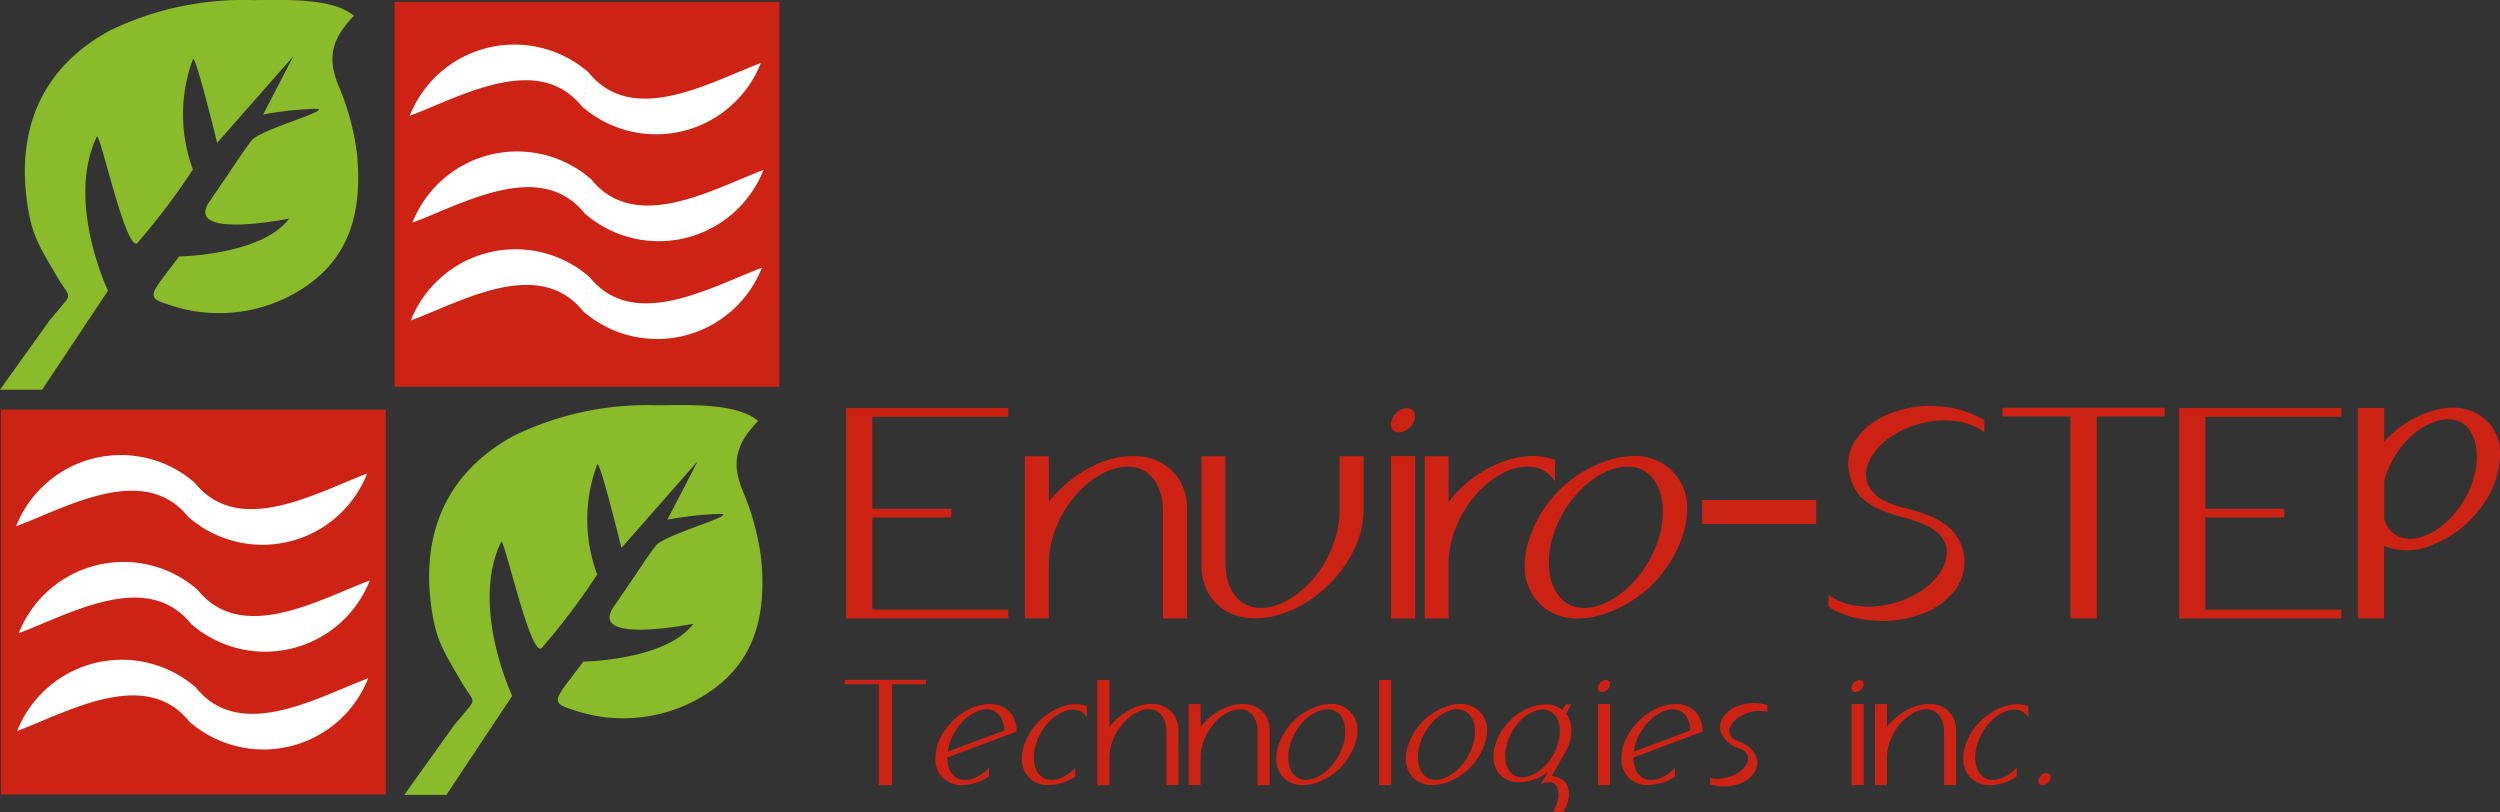 <?xml version="1.0" encoding="UTF-8"?> <svg xmlns="http://www.w3.org/2000/svg" xmlns:xlink="http://www.w3.org/1999/xlink" width="207.428" height="67.37" viewBox="0 0 207.428 67.37"><rect x="0" y="0" width="207.428" height="67.37" fill="#333333" stroke="none"/><defs><clipPath id="clip-path"><rect id="Rectangle_73" data-name="Rectangle 73" width="207.428" height="67.37" transform="translate(0 0)" fill="none"></rect></clipPath></defs><g id="Groupe_98" data-name="Groupe 98" clip-path="url(#clip-path)"><path id="Tracé_86" data-name="Tracé 86" d="M4.112,26.589,0,32.334H3.493l5.464-8.215s-3.513-7.4-.92-12.783c.232-.482,2.439,9.709,3.37,8.814a56.772,56.772,0,0,0,4.6-6.092,13.112,13.112,0,0,1,0-9.138c.186-.525,2.009,6.935,2.009,6.935l6.323-7.191L21.833,9.5a29.569,29.569,0,0,1,4.321-.475c1.771,0-4.554,1.71-5.268,2.618s-1.3,1.875-3.5,5.073,6.6,1.423,6.6,1.423c-2.268,3.046-9.123,3.137-9.123,3.137l-1.57,2.069c-.777,1.124-.864,1.469.605,1.9a12.787,12.787,0,0,0,11.061-1.21c4.147-2.592,5.1-6.567,4.665-11.233a20.959,20.959,0,0,0-1.469-5.531c-1.037-2.419-.691-3.974,1.209-5.962-1.814-1.556-6.134-1.3-8.381-1.3A25.407,25.407,0,0,0,9.138,2.522C3.694,5.46,1.4,10.391,2.225,16.607c.381,2.876.944,3.664,2.6,6.505.648,1.109,1.122,1.282.605,1.9L4.112,26.589" transform="translate(0 0)" fill="#8abb2a"></path><path id="Tracé_87" data-name="Tracé 87" d="M67.146,89.75,63.034,95.5h3.493L71.99,87.28s-3.512-7.4-.92-12.783c.232-.481,2.439,9.709,3.37,8.814a56.718,56.718,0,0,0,4.6-6.092,13.112,13.112,0,0,1,0-9.138c.186-.525,2.009,6.935,2.009,6.935l6.322-7.191-2.505,4.839a29.557,29.557,0,0,1,4.32-.475c1.772,0-4.554,1.711-5.267,2.618s-1.295,1.875-3.5,5.072,6.6,1.423,6.6,1.423c-2.268,3.047-9.123,3.137-9.123,3.137l-1.57,2.069c-.778,1.124-.864,1.47.6,1.9A12.786,12.786,0,0,0,87.985,87.2c4.148-2.593,5.1-6.567,4.666-11.234a20.958,20.958,0,0,0-1.469-5.531c-1.037-2.419-.691-3.974,1.21-5.962-1.815-1.556-6.135-1.3-8.382-1.3a25.406,25.406,0,0,0-11.838,2.506c-5.444,2.939-7.738,7.87-6.913,14.085.382,2.876.944,3.664,2.6,6.505.648,1.109,1.121,1.283.605,1.9L67.146,89.75" transform="translate(-29.49 -29.549)" fill="#8abb2a"></path><rect id="Rectangle_69" data-name="Rectangle 69" width="31.929" height="31.929" transform="translate(0.081 33.988)" fill="#cd2315"></rect><rect id="Rectangle_70" data-name="Rectangle 70" width="31.929" height="31.929" transform="translate(32.743 0.158)" fill="#cd2315"></rect><path id="Tracé_88" data-name="Tracé 88" d="M78.732,9.254a9.34,9.34,0,0,0-14.848,3.591c4.257-1.6,10.643-5.322,14.307-.76" transform="translate(-29.888 -3.235)" fill="#fff"></path><path id="Tracé_89" data-name="Tracé 89" d="M90.717,13.423a9.34,9.34,0,0,0,14.848-3.591c-4.257,1.6-10.643,5.322-14.307.76" transform="translate(-42.441 -4.6)" fill="#fff"></path><path id="Tracé_90" data-name="Tracé 90" d="M79.149,25.92A9.34,9.34,0,0,0,64.3,29.511c4.257-1.6,10.643-5.322,14.307-.76" transform="translate(-30.083 -11.032)" fill="#fff"></path><path id="Tracé_91" data-name="Tracé 91" d="M91.134,30.089A9.34,9.34,0,0,0,105.982,26.5c-4.257,1.6-10.643,5.322-14.307.76" transform="translate(-42.636 -12.397)" fill="#fff"></path><path id="Tracé_92" data-name="Tracé 92" d="M78.9,41.171a9.34,9.34,0,0,0-14.848,3.591c4.257-1.6,10.643-5.322,14.307-.76" transform="translate(-29.966 -18.168)" fill="#fff"></path><path id="Tracé_93" data-name="Tracé 93" d="M90.884,45.34a9.34,9.34,0,0,0,14.848-3.591c-4.257,1.6-10.643,5.322-14.307.76" transform="translate(-42.519 -19.532)" fill="#fff"></path><path id="Tracé_94" data-name="Tracé 94" d="M17.357,73.254A9.34,9.34,0,0,0,2.509,76.845c4.257-1.6,10.643-5.322,14.307-.76" transform="translate(-1.174 -33.177)" fill="#fff"></path><path id="Tracé_95" data-name="Tracé 95" d="M29.342,77.423A9.34,9.34,0,0,0,44.19,73.832c-4.257,1.6-10.643,5.322-14.307.76" transform="translate(-13.727 -34.542)" fill="#fff"></path><path id="Tracé_96" data-name="Tracé 96" d="M17.774,89.921A9.34,9.34,0,0,0,2.926,93.512c4.257-1.6,10.643-5.322,14.307-.76" transform="translate(-1.369 -40.975)" fill="#fff"></path><path id="Tracé_97" data-name="Tracé 97" d="M29.759,94.09A9.34,9.34,0,0,0,44.607,90.5c-4.257,1.6-10.643,5.322-14.307.76" transform="translate(-13.923 -42.339)" fill="#fff"></path><path id="Tracé_98" data-name="Tracé 98" d="M17.524,105.171a9.34,9.34,0,0,0-14.848,3.591c4.257-1.6,10.643-5.322,14.307-.76" transform="translate(-1.252 -48.11)" fill="#fff"></path><path id="Tracé_99" data-name="Tracé 99" d="M29.509,109.34a9.34,9.34,0,0,0,14.848-3.591c-4.257,1.6-10.643,5.322-14.307.76" transform="translate(-13.806 -49.474)" fill="#fff"></path><path id="Tracé_100" data-name="Tracé 100" d="M145.386,81.073H131.93V63.622h13.456v.721H134.1v7.639h6.548V72.7H134.1v7.65h11.284Z" transform="translate(-61.723 -29.765)" fill="#cd2315"></path><path id="Tracé_101" data-name="Tracé 101" d="M159.8,71.118h1.986v3.787a10.578,10.578,0,0,1,3.481-2.881,7.574,7.574,0,0,1,3.481-.917,3.874,3.874,0,0,1,.415.022,4.253,4.253,0,0,1,3,1.353,4.388,4.388,0,0,1,1.091,3.034v9.058h-2V75.691a6.052,6.052,0,0,0-.044-.709,4.428,4.428,0,0,0-.469-1.539,2.792,2.792,0,0,0-.829-.971,2.679,2.679,0,0,0-1.135-.458,3.914,3.914,0,0,0-1.462.109,5.683,5.683,0,0,0-1.659.775,7.975,7.975,0,0,0-1.6,1.408,10.039,10.039,0,0,0-1.288,1.888,9.767,9.767,0,0,0-.785,2.128,7.541,7.541,0,0,0-.2,1.659v4.595H159.8Z" transform="translate(-74.761 -33.267)" fill="#cd2315"></path><path id="Tracé_102" data-name="Tracé 102" d="M200.777,75.614a7.614,7.614,0,0,1-.862,3.4,10.5,10.5,0,0,1-2.455,3.176,9.72,9.72,0,0,1-3.383,1.987,7.071,7.071,0,0,1-2.27.4,5.648,5.648,0,0,1-1.113-.109,4.035,4.035,0,0,1-2.488-1.517,4.537,4.537,0,0,1-.884-2.837V71.128h1.986V80c0,.08.007.2.022.349A4.591,4.591,0,0,0,189.7,82a2.924,2.924,0,0,0,.775,1.08,1.785,1.785,0,0,0,.393.284,2.454,2.454,0,0,0,1.189.349,3.9,3.9,0,0,0,1.517-.229,6.148,6.148,0,0,0,1.681-.917,8.927,8.927,0,0,0,2.75-3.492,8.974,8.974,0,0,0,.666-2.117,7.231,7.231,0,0,0,.109-1.255V71.128h2Z" transform="translate(-87.637 -33.277)" fill="#cd2315"></path><path id="Tracé_103" data-name="Tracé 103" d="M217.052,65.445a.636.636,0,0,1-.185-.469.833.833,0,0,1,.022-.185,1.351,1.351,0,0,1,.4-.742,1.3,1.3,0,0,1,.742-.4.727.727,0,0,1,.175-.022.65.65,0,0,1,.48.186.657.657,0,0,1,.175.469,1.659,1.659,0,0,1-.011.186,1.451,1.451,0,0,1-.4.742,1.384,1.384,0,0,1-.747.409.7.7,0,0,1-.65-.169m1.823,15.628h-2V67.605h2Z" transform="translate(-101.46 -29.765)" fill="#cd2315"></path><path id="Tracé_104" data-name="Tracé 104" d="M224.11,79.971v4.595h-1.986V71.11h1.986V74.9a10.1,10.1,0,0,1,4.311-3.252,7.218,7.218,0,0,1,2.652-.557,5.188,5.188,0,0,1,1.866.338V73.2a2.769,2.769,0,0,0-.709-.742A2.591,2.591,0,0,0,231.106,72a3.927,3.927,0,0,0-1.463.109,5.709,5.709,0,0,0-1.659.775,7.618,7.618,0,0,0-1.6,1.408,10.024,10.024,0,0,0-1.288,1.888,9.739,9.739,0,0,0-.786,2.128,7.567,7.567,0,0,0-.2,1.659" transform="translate(-103.919 -33.258)" fill="#cd2315"></path><path id="Tracé_105" data-name="Tracé 105" d="M238.958,83.342a4.307,4.307,0,0,1-1.234-3.165,6.875,6.875,0,0,1,.11-1.189,10.157,10.157,0,0,1,7.77-7.781,7.64,7.64,0,0,1,1.189-.1,4.257,4.257,0,0,1,4.409,4.409,7.645,7.645,0,0,1-.1,1.19,10.2,10.2,0,0,1-7.781,7.77,7.632,7.632,0,0,1-1.189.1,4.321,4.321,0,0,1-3.176-1.234m2.324.011a2.5,2.5,0,0,0,1.189.349,3.9,3.9,0,0,0,1.517-.229,6.182,6.182,0,0,0,1.67-.917,8.383,8.383,0,0,0,1.56-1.528,9.318,9.318,0,0,0,1.2-1.965,8.974,8.974,0,0,0,.666-2.117,7.492,7.492,0,0,0,.065-1.964,4.434,4.434,0,0,0-.469-1.539,3.13,3.13,0,0,0-.829-.971,2.791,2.791,0,0,0-1.135-.459,3.925,3.925,0,0,0-1.462.109,5.9,5.9,0,0,0-1.659.775,7.973,7.973,0,0,0-1.6,1.408,9.7,9.7,0,0,0-1.288,1.9,9.139,9.139,0,0,0-.785,2.117,7.007,7.007,0,0,0-.175,2.019,4.6,4.6,0,0,0,.371,1.648,3.053,3.053,0,0,0,.775,1.08,2.214,2.214,0,0,0,.393.284" transform="translate(-111.218 -33.267)" fill="#cd2315"></path><rect id="Rectangle_71" data-name="Rectangle 71" width="9.462" height="1.997" transform="translate(141.228 41.485)" fill="#cd2315"></rect><path id="Tracé_106" data-name="Tracé 106" d="M285.095,79.959V78.945a3.432,3.432,0,0,0,.862.524,5.194,5.194,0,0,0,1.626.426,6.894,6.894,0,0,0,1.932-.033,8.34,8.34,0,0,0,1.932-.524,6.944,6.944,0,0,0,1.669-.949,5.21,5.21,0,0,0,1.179-1.189,3.9,3.9,0,0,0,.557-1.2,2.37,2.37,0,0,0,0-1.059l-.011-.032a2.173,2.173,0,0,0-.48-.873,3.483,3.483,0,0,0-.971-.753,11.427,11.427,0,0,0-2.074-.742,13.163,13.163,0,0,1-1.948-.644,5.085,5.085,0,0,1-1.583-1.048,3.813,3.813,0,0,1-.966-1.964,3.491,3.491,0,0,1,.594-2.87,5.886,5.886,0,0,1,2.833-2.106,8.752,8.752,0,0,1,3.263-.611q.37,0,.753.032a8.418,8.418,0,0,1,3.765,1.146V65.51a3.6,3.6,0,0,0-.873-.546,5.772,5.772,0,0,0-1.615-.426,8.242,8.242,0,0,0-1.932.033,8.916,8.916,0,0,0-1.932.535,7.647,7.647,0,0,0-1.669.939,5.368,5.368,0,0,0-1.179,1.2,3.325,3.325,0,0,0-.557,1.2,2.266,2.266,0,0,0-.006,1.07,2.124,2.124,0,0,0,.486.9,3.024,3.024,0,0,0,.971.753,9.028,9.028,0,0,0,1.872.644,12.512,12.512,0,0,1,2.068.682,5.494,5.494,0,0,1,1.762,1.2,3.9,3.9,0,0,1,.1,4.971,6.137,6.137,0,0,1-2.87,1.953,9.289,9.289,0,0,1-3.077.513,8.294,8.294,0,0,1-.851-.044,8.09,8.09,0,0,1-3.634-1.124" transform="translate(-133.38 -29.612)" fill="#cd2315"></path><path id="Tracé_107" data-name="Tracé 107" d="M312.206,63.581h13.467V64.3h-5.642V81.054h-2.182V64.3h-5.642Z" transform="translate(-146.064 -29.746)" fill="#cd2315"></path><path id="Tracé_108" data-name="Tracé 108" d="M353.224,81.073H339.768V63.622h13.456v.721H341.94v7.639h6.548V72.7H341.94v7.65h11.284Z" transform="translate(-158.958 -29.765)" fill="#cd2315"></path><path id="Tracé_109" data-name="Tracé 109" d="M369.81,63.583V66.4a8.586,8.586,0,0,1,4.125-2.608,6.161,6.161,0,0,1,1.6-.229,3.979,3.979,0,0,1,2.3.688,3.669,3.669,0,0,1,1.582,3.263,7.192,7.192,0,0,1-1.582,4.322,8.994,8.994,0,0,1-3.913,3.066,5.165,5.165,0,0,1-4.119.131v6.013h-2.172V63.583Zm0,9.265a2.535,2.535,0,0,0,.273.567,2.266,2.266,0,0,0,.72.721.018.018,0,0,0,.011.017.046.046,0,0,0,.022.005,2.112,2.112,0,0,0,.906.273,3.2,3.2,0,0,0,1.168-.142,4.718,4.718,0,0,0,1.331-.655,6.621,6.621,0,0,0,1.288-1.146,8.285,8.285,0,0,0,1.07-1.517,7.8,7.8,0,0,0,.8-2.248,5.73,5.73,0,0,0,.022-2.051,3.458,3.458,0,0,0-.48-1.19,2.037,2.037,0,0,0-1.735-.949,3.132,3.132,0,0,0-1.3.229,5.618,5.618,0,0,0-1.441.818,7.638,7.638,0,0,0-1.331,1.364,8.1,8.1,0,0,0-.993,1.747,6.726,6.726,0,0,0-.327.928Z" transform="translate(-171.997 -29.737)" fill="#cd2315"></path><path id="Tracé_110" data-name="Tracé 110" d="M131.725,106h6.733v.36h-2.821v8.376h-1.091v-8.376h-2.821Z" transform="translate(-61.627 -49.59)" fill="#cd2315"></path><path id="Tracé_111" data-name="Tracé 111" d="M152.559,112.068l-5.735,2.144c0,.04,0,.1.011.18a2.213,2.213,0,0,0,.186.818,1.456,1.456,0,0,0,.387.545.891.891,0,0,0,.2.142,1.23,1.23,0,0,0,.595.175,1.951,1.951,0,0,0,.758-.12,3.167,3.167,0,0,0,.84-.453,3.422,3.422,0,0,0,.48-.431v.715a4.092,4.092,0,0,1-2.09.715c-.044,0-.087.005-.131.005a2.2,2.2,0,0,1-1.571-.573,2.177,2.177,0,0,1-.655-1.653v-.011a4,4,0,0,1,.639-2.084,5.284,5.284,0,0,1,1.692-1.714,4.045,4.045,0,0,1,2.1-.688h.071a2.188,2.188,0,0,1,1.61.611,2.213,2.213,0,0,1,.622,1.637Zm-1-.1c-.007-.065-.014-.151-.022-.257a2.225,2.225,0,0,0-.235-.769,1.392,1.392,0,0,0-.415-.485,1.341,1.341,0,0,0-.568-.229,1.947,1.947,0,0,0-.731.055,2.833,2.833,0,0,0-.829.387,3.993,3.993,0,0,0-.8.7,5.042,5.042,0,0,0-.644.944,4.886,4.886,0,0,0-.393,1.064c-.026.123-.045.24-.06.349Z" transform="translate(-68.226 -51.36)" fill="#cd2315"></path><path id="Tracé_112" data-name="Tracé 112" d="M163.759,115.794a4.011,4.011,0,0,1-2.194.721H161.5a2.108,2.108,0,0,1-1.724-.8,2.24,2.24,0,0,1-.453-1.408,3.207,3.207,0,0,1,.049-.551,4.5,4.5,0,0,1,1.091-2.226,5.084,5.084,0,0,1,2.106-1.49,3.552,3.552,0,0,1,1.228-.24,2.53,2.53,0,0,1,.922.169v.9a1.578,1.578,0,0,0-.355-.382,1.29,1.29,0,0,0-.562-.224,2,2,0,0,0-.726.049,2.835,2.835,0,0,0-.829.387,3.827,3.827,0,0,0-.8.7,4.608,4.608,0,0,0-.644.949,4.691,4.691,0,0,0-.387,1.048,3.377,3.377,0,0,0-.093,1.009,2.259,2.259,0,0,0,.186.818,1.464,1.464,0,0,0,.387.54.89.89,0,0,0,.2.142,1.3,1.3,0,0,0,.595.175,2.071,2.071,0,0,0,.753-.114,3.093,3.093,0,0,0,.835-.458,3.686,3.686,0,0,0,.48-.426Z" transform="translate(-74.538 -51.37)" fill="#cd2315"></path><path id="Tracé_113" data-name="Tracé 113" d="M177.84,114.743h-1V110.3a2.511,2.511,0,0,0-.257-1.124,1.466,1.466,0,0,0-.415-.486,1.332,1.332,0,0,0-.567-.224,2.027,2.027,0,0,0-.731.049,2.948,2.948,0,0,0-.83.387,4.006,4.006,0,0,0-.8.709,4.97,4.97,0,0,0-.649.944,4.472,4.472,0,0,0-.387,1.058,3.593,3.593,0,0,0-.1.83v2.3h-1v-8.725h1v3.891a5.275,5.275,0,0,1,1.735-1.438,3.721,3.721,0,0,1,1.948-.456,2.124,2.124,0,0,1,1.5.688,2.241,2.241,0,0,1,.545,1.55Z" transform="translate(-80.054 -49.6)" fill="#cd2315"></path><path id="Tracé_114" data-name="Tracé 114" d="M185.321,109.766h.993v1.893a5.289,5.289,0,0,1,1.741-1.441,3.786,3.786,0,0,1,1.741-.458c.069,0,.138,0,.208.011a2.125,2.125,0,0,1,1.5.677,2.195,2.195,0,0,1,.545,1.517v4.529h-1v-4.442a3.07,3.07,0,0,0-.022-.354,2.231,2.231,0,0,0-.235-.769,1.4,1.4,0,0,0-.415-.486,1.335,1.335,0,0,0-.567-.229,1.955,1.955,0,0,0-.731.054,2.869,2.869,0,0,0-.83.387,4.011,4.011,0,0,0-.8.7,5.039,5.039,0,0,0-.644.944,4.876,4.876,0,0,0-.393,1.064,3.78,3.78,0,0,0-.1.829v2.3h-.993Z" transform="translate(-86.701 -51.351)" fill="#cd2315"></path><path id="Tracé_115" data-name="Tracé 115" d="M199.6,115.878a2.154,2.154,0,0,1-.617-1.583,3.417,3.417,0,0,1,.055-.595,5.078,5.078,0,0,1,3.885-3.891,3.845,3.845,0,0,1,.594-.049,2.129,2.129,0,0,1,2.2,2.2,3.845,3.845,0,0,1-.049.594,5.1,5.1,0,0,1-3.891,3.885,3.781,3.781,0,0,1-.594.049,2.161,2.161,0,0,1-1.588-.616m1.162.005a1.248,1.248,0,0,0,.595.175,1.949,1.949,0,0,0,.758-.114,3.076,3.076,0,0,0,.835-.459,4.167,4.167,0,0,0,.78-.764,4.678,4.678,0,0,0,.6-.982,4.515,4.515,0,0,0,.333-1.058,3.745,3.745,0,0,0,.032-.982,2.208,2.208,0,0,0-.235-.769,1.567,1.567,0,0,0-.415-.485,1.4,1.4,0,0,0-.568-.229,1.969,1.969,0,0,0-.731.055,2.947,2.947,0,0,0-.829.387,3.963,3.963,0,0,0-.8.7,4.822,4.822,0,0,0-.644.949,4.6,4.6,0,0,0-.393,1.058,3.511,3.511,0,0,0-.087,1.009,2.307,2.307,0,0,0,.186.824,1.525,1.525,0,0,0,.387.54,1.082,1.082,0,0,0,.2.142" transform="translate(-93.095 -51.351)" fill="#cd2315"></path><rect id="Rectangle_72" data-name="Rectangle 72" width="0.998" height="8.725" transform="translate(114.431 56.418)" fill="#cd2315"></rect><path id="Tracé_116" data-name="Tracé 116" d="M219.807,115.878a2.156,2.156,0,0,1-.616-1.583,3.418,3.418,0,0,1,.055-.595,5.078,5.078,0,0,1,3.885-3.891,3.841,3.841,0,0,1,.595-.049,2.13,2.13,0,0,1,2.2,2.2,3.845,3.845,0,0,1-.049.594,5.1,5.1,0,0,1-3.891,3.885,3.782,3.782,0,0,1-.594.049,2.163,2.163,0,0,1-1.589-.616m1.163.005a1.247,1.247,0,0,0,.595.175,1.95,1.95,0,0,0,.758-.114,3.076,3.076,0,0,0,.835-.459,4.182,4.182,0,0,0,.78-.764,4.678,4.678,0,0,0,.6-.982,4.49,4.49,0,0,0,.333-1.058,3.749,3.749,0,0,0,.034-.982,2.23,2.23,0,0,0-.235-.769,1.566,1.566,0,0,0-.415-.485,1.4,1.4,0,0,0-.568-.229,1.969,1.969,0,0,0-.731.055,2.947,2.947,0,0,0-.829.387,3.963,3.963,0,0,0-.8.7,4.8,4.8,0,0,0-.644.949,4.574,4.574,0,0,0-.393,1.058,3.5,3.5,0,0,0-.087,1.009,2.3,2.3,0,0,0,.186.824,1.525,1.525,0,0,0,.387.54,1.082,1.082,0,0,0,.2.142" transform="translate(-102.547 -51.351)" fill="#cd2315"></path><path id="Tracé_117" data-name="Tracé 117" d="M239.322,109.822l-.436.769a2.249,2.249,0,0,1,.436,1.4v.1a3.738,3.738,0,0,1-.562,1.8l-1.081,1.882a1.674,1.674,0,0,1,.857.273,1.271,1.271,0,0,1,.507.676,1.988,1.988,0,0,1,.032.977,2.953,2.953,0,0,1-.43,1.048h-.857a1.271,1.271,0,0,1,.093-.159,1.62,1.62,0,0,0,.093-.153,4.186,4.186,0,0,0,.267-.884,2.235,2.235,0,0,0-.06-.731.976.976,0,0,0-.2-.333.579.579,0,0,0-.251-.186,1.228,1.228,0,0,0-.349-.027l-.219.038a1.148,1.148,0,0,0-.245.077c-.059.036-.106.064-.142.082l.617-1.064a3.906,3.906,0,0,1-2.33.871,2.067,2.067,0,0,1-1.8-.789,2.237,2.237,0,0,1-.4-1.331,3.518,3.518,0,0,1,.087-.748,4.489,4.489,0,0,1,1.31-2.259,4.436,4.436,0,0,1,2.27-1.255,3.313,3.313,0,0,1,.66-.071,2.167,2.167,0,0,1,1.387.458l.262-.464Zm-4.764,5.882a1.168,1.168,0,0,0,.578.169,1.834,1.834,0,0,0,.731-.114,2.587,2.587,0,0,0,.8-.437,4.6,4.6,0,0,0,.759-.726,5.111,5.111,0,0,0,.578-.944,5.2,5.2,0,0,0,.311-1.026,3.611,3.611,0,0,0,.038-.939,2.8,2.8,0,0,0-.223-.742,1.624,1.624,0,0,0-.4-.464,1.6,1.6,0,0,0-.551-.224,1.829,1.829,0,0,0-.7.054,3.445,3.445,0,0,0-.786.366,3.688,3.688,0,0,0-.769.688,3.875,3.875,0,0,0-.623.912,4.141,4.141,0,0,0-.376,1.01,2.457,2.457,0,0,0-.082.971,1.867,1.867,0,0,0,.164.785,1.357,1.357,0,0,0,.382.535.691.691,0,0,0,.093.069c.032.02.062.039.087.057" transform="translate(-108.945 -51.379)" fill="#cd2315"></path><path id="Tracé_118" data-name="Tracé 118" d="M249.241,106.93a.318.318,0,0,1-.093-.235.443.443,0,0,1,.01-.093.676.676,0,0,1,.2-.371.651.651,0,0,1,.371-.2.348.348,0,0,1,.087-.011.326.326,0,0,1,.24.093.329.329,0,0,1,.087.235.825.825,0,0,1-.006.093.723.723,0,0,1-.2.371.691.691,0,0,1-.374.2.348.348,0,0,1-.325-.085m.912,7.814h-1V108.01h1Z" transform="translate(-116.562 -49.6)" fill="#cd2315"></path><path id="Tracé_119" data-name="Tracé 119" d="M259.523,112.068l-5.735,2.144c0,.04,0,.1.011.18a2.2,2.2,0,0,0,.185.818,1.456,1.456,0,0,0,.387.545.9.9,0,0,0,.2.142,1.231,1.231,0,0,0,.595.175,1.95,1.95,0,0,0,.758-.12,3.159,3.159,0,0,0,.84-.453,3.42,3.42,0,0,0,.481-.431v.715a4.093,4.093,0,0,1-2.09.715c-.044,0-.087.005-.131.005a2.2,2.2,0,0,1-1.571-.573,2.173,2.173,0,0,1-.655-1.653v-.011a4,4,0,0,1,.639-2.084,5.282,5.282,0,0,1,1.691-1.714,4.047,4.047,0,0,1,2.1-.688h.071a2.187,2.187,0,0,1,1.609.611,2.213,2.213,0,0,1,.622,1.637Zm-1-.1c-.007-.065-.014-.151-.022-.257a2.236,2.236,0,0,0-.234-.769,1.394,1.394,0,0,0-.415-.485,1.337,1.337,0,0,0-.567-.229,1.946,1.946,0,0,0-.731.055,2.836,2.836,0,0,0-.83.387,4.009,4.009,0,0,0-.8.7,5.014,5.014,0,0,0-.643.944,4.883,4.883,0,0,0-.393,1.064c-.026.123-.046.24-.06.349Z" transform="translate(-118.268 -51.36)" fill="#cd2315"></path><path id="Tracé_120" data-name="Tracé 120" d="M266.645,116.373v-.557a1.907,1.907,0,0,0,.463.077,3.08,3.08,0,0,0,.754-.06,2.71,2.71,0,0,0,.731-.235,2.565,2.565,0,0,0,.715-.48,1.648,1.648,0,0,0,.4-.551.956.956,0,0,0,.077-.387.769.769,0,0,0-.027-.153.749.749,0,0,0-.142-.278,1.247,1.247,0,0,0-.305-.257,2.08,2.08,0,0,0-.279-.126,2.328,2.328,0,0,1-1.4-1.11,1.407,1.407,0,0,1,.1-1.493,2.546,2.546,0,0,1,1.544-1.009,3.72,3.72,0,0,1,2.107.033v.556a3.312,3.312,0,0,0-.486-.076,3.239,3.239,0,0,0-.748.054,3.562,3.562,0,0,0-.736.241,2.654,2.654,0,0,0-.714.48,1.675,1.675,0,0,0-.393.551.839.839,0,0,0-.077.387,1.01,1.01,0,0,0,.022.153.714.714,0,0,0,.147.278.951.951,0,0,0,.305.251,1.137,1.137,0,0,0,.279.131,2.334,2.334,0,0,1,1.4,1.111,1.4,1.4,0,0,1-.093,1.487,2.512,2.512,0,0,1-1.534,1.015,3.965,3.965,0,0,1-1,.131,3.8,3.8,0,0,1-1.1-.164" transform="translate(-124.748 -51.284)" fill="#cd2315"></path><path id="Tracé_121" data-name="Tracé 121" d="M288.779,106.93a.318.318,0,0,1-.093-.235.412.412,0,0,1,.011-.093.678.678,0,0,1,.2-.371.651.651,0,0,1,.371-.2.349.349,0,0,1,.087-.011.326.326,0,0,1,.24.093.329.329,0,0,1,.087.235.824.824,0,0,1-.006.093.723.723,0,0,1-.2.371.69.69,0,0,1-.374.2.348.348,0,0,1-.325-.085m.912,7.814h-1V108.01h1Z" transform="translate(-135.06 -49.6)" fill="#cd2315"></path><path id="Tracé_122" data-name="Tracé 122" d="M292.343,109.766h.993v1.893a5.283,5.283,0,0,1,1.741-1.441,3.786,3.786,0,0,1,1.741-.458c.069,0,.138,0,.208.011a2.124,2.124,0,0,1,1.5.677,2.193,2.193,0,0,1,.546,1.517v4.529h-1v-4.442a3.077,3.077,0,0,0-.022-.354,2.23,2.23,0,0,0-.235-.769,1.406,1.406,0,0,0-.414-.486,1.343,1.343,0,0,0-.568-.229,1.959,1.959,0,0,0-.732.054,2.874,2.874,0,0,0-.829.387,4.013,4.013,0,0,0-.8.7,5.041,5.041,0,0,0-.644.944,4.874,4.874,0,0,0-.393,1.064,3.777,3.777,0,0,0-.1.829v2.3h-.993Z" transform="translate(-136.771 -51.351)" fill="#cd2315"></path><path id="Tracé_123" data-name="Tracé 123" d="M310.537,115.794a4.011,4.011,0,0,1-2.194.721h-.066a2.108,2.108,0,0,1-1.724-.8,2.24,2.24,0,0,1-.453-1.408,3.223,3.223,0,0,1,.049-.551,4.5,4.5,0,0,1,1.091-2.226,5.085,5.085,0,0,1,2.106-1.49,3.551,3.551,0,0,1,1.227-.24,2.531,2.531,0,0,1,.923.169v.9a1.58,1.58,0,0,0-.355-.382,1.291,1.291,0,0,0-.562-.224,2,2,0,0,0-.726.049,2.844,2.844,0,0,0-.83.387,3.839,3.839,0,0,0-.8.7,4.608,4.608,0,0,0-.644.949,4.708,4.708,0,0,0-.387,1.048,3.38,3.38,0,0,0-.093,1.009,2.25,2.25,0,0,0,.186.818,1.466,1.466,0,0,0,.387.54.89.89,0,0,0,.2.142,1.3,1.3,0,0,0,.595.175,2.068,2.068,0,0,0,.752-.114,3.1,3.1,0,0,0,.836-.458,3.7,3.7,0,0,0,.48-.426Z" transform="translate(-143.207 -51.37)" fill="#cd2315"></path><path id="Tracé_124" data-name="Tracé 124" d="M317.911,121.444a.307.307,0,0,1-.093-.235.792.792,0,0,1,.006-.087.709.709,0,0,1,.207-.371.682.682,0,0,1,.371-.208.736.736,0,0,1,.093-.005.33.33,0,0,1,.235.087.337.337,0,0,1,.087.24.8.8,0,0,1-.005.087.693.693,0,0,1-.2.371.709.709,0,0,1-.377.208.679.679,0,0,1-.087.005.317.317,0,0,1-.234-.093" transform="translate(-148.689 -56.393)" fill="#cd2315"></path></g></svg> 
